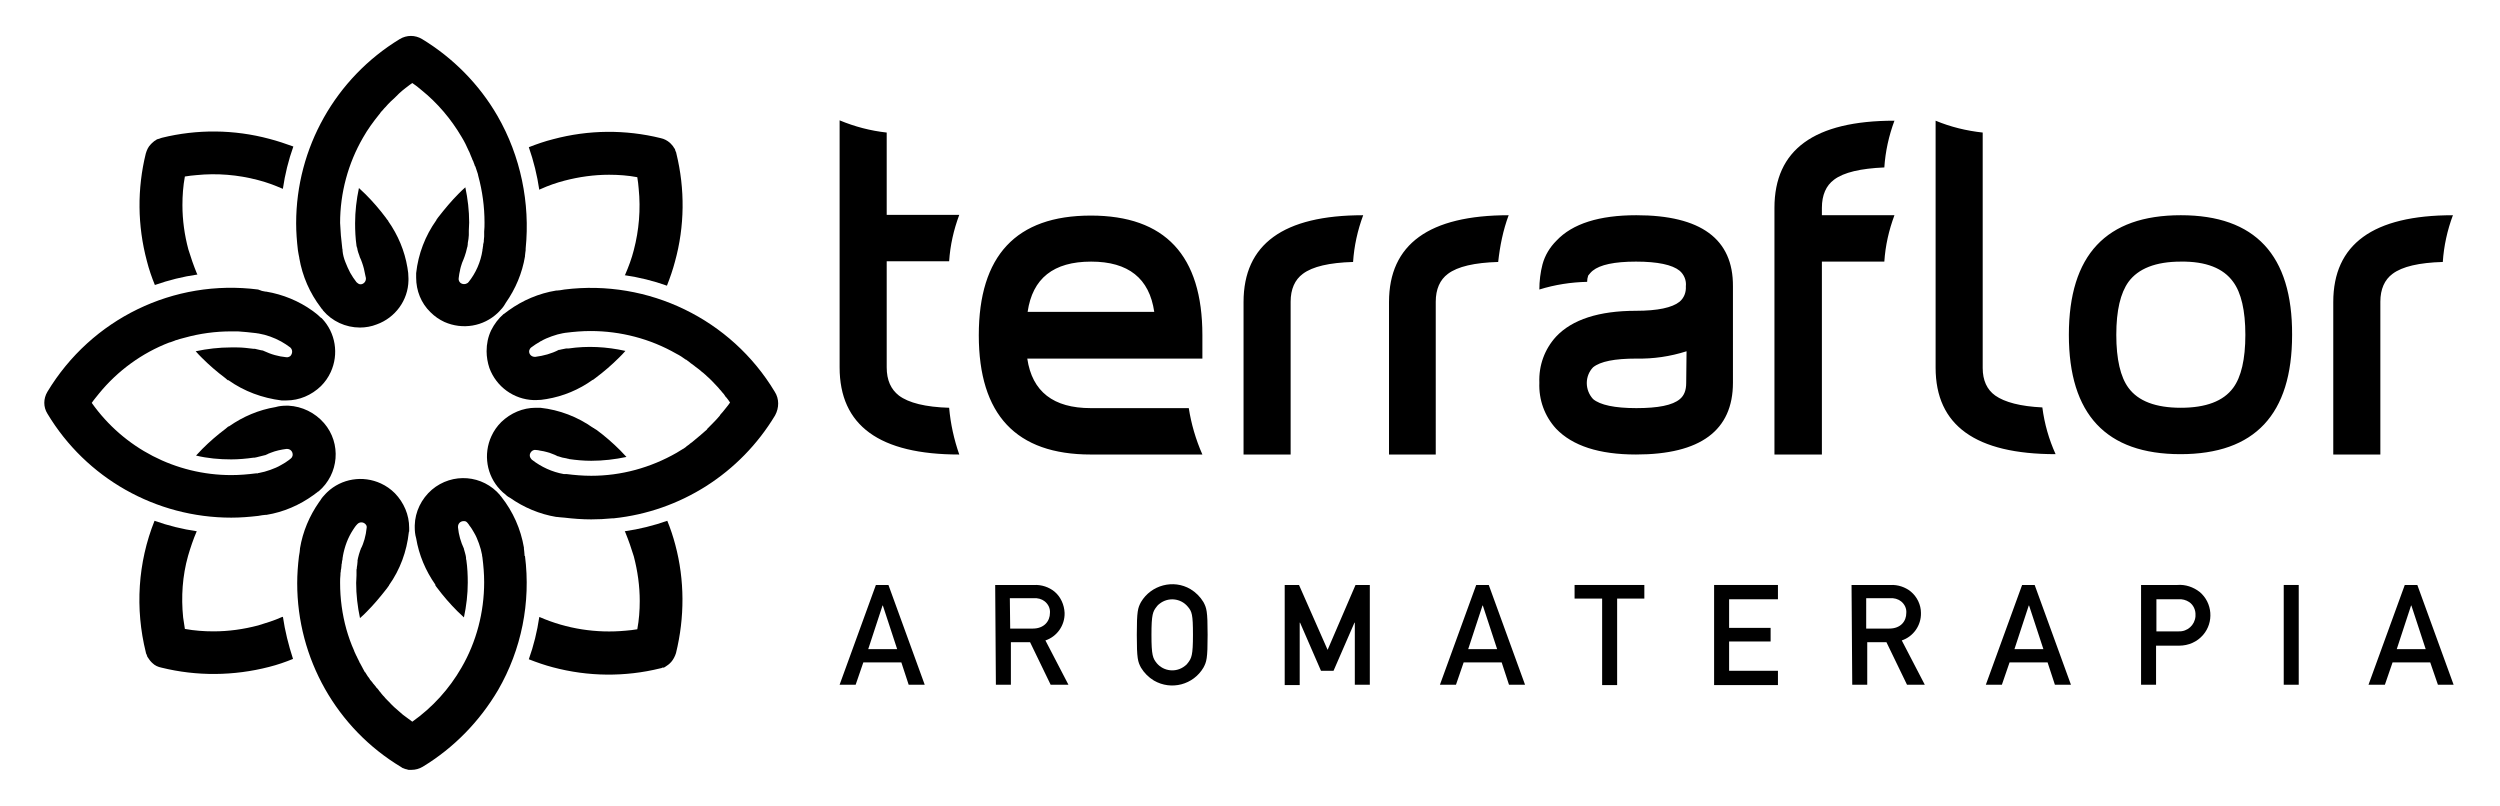 <svg xmlns="http://www.w3.org/2000/svg" xmlns:xlink="http://www.w3.org/1999/xlink" id="Camada_1" x="0px" y="0px" viewBox="0 0 716.7 231.1" style="enable-background:new 0 0 716.7 231.1;" xml:space="preserve">
<style type="text/css">
	.st0{fill-rule:evenodd;clip-rule:evenodd;}
</style>
<path d="M142.6,33.2c-5.2-9-12.7-16.6-21.6-22c-2-1.2-4.4-1.2-6.4,0C96.2,22.4,84.9,42.4,84.9,64c0,2.6,0.2,5.1,0.5,7.7l0,0  c0.1,0.4,0.1,0.8,0.2,1.2l0.2,1l0,0c0,0,0,0.1,0,0.1c0.9,5.2,3,10,6.2,14.2c0.1,0.2,0.3,0.4,0.5,0.6l0,0c0,0.1,0.1,0.1,0.1,0.2l0,0  c2.6,3.1,6.5,4.9,10.6,4.9c1.6,0,3.3-0.3,4.8-0.9c5.3-1.9,9-6.9,9.1-12.6c0-0.2,0-0.4,0-0.6c0-1-0.1-2.1-0.3-3.1  c-0.8-4.8-2.7-9.3-5.5-13.3c0,0,0,0,0-0.1l-0.1-0.1c-0.2-0.2-0.4-0.5-0.6-0.8c-1.8-2.4-3.7-4.6-5.8-6.7c-0.6-0.6-1.3-1.2-1.9-1.8  c-0.7,3.3-1.1,6.7-1.1,10.1c0,2.1,0.1,4.3,0.4,6.4c0,0,0,0,0,0.1l0,0c0,0.1,0.1,0.2,0.1,0.3c0,0.1,0,0.2,0.1,0.2l0,0  c0,0,0,0.1,0,0.1c0.1,0.8,0.4,1.6,0.7,2.4c0,0,0,0,0,0.1c0.3,0.6,0.5,1.1,0.7,1.7c0.4,1.1,0.7,2.3,0.9,3.5c0.1,0.3,0.1,0.6,0.2,0.9  v0.2c0,0.8-0.6,1.5-1.4,1.6h-0.3c-0.4-0.1-0.7-0.3-1-0.6c-0.7-0.9-1.3-1.8-1.8-2.7l0,0c-0.5-1-1-2-1.4-3.1l0,0  c-0.4-1-0.7-2.1-0.8-3.2v-0.1v-0.1v-0.1l0,0l-0.1-0.5v-0.1c-0.3-2.3-0.5-4.7-0.6-7.1c0-8.6,2.3-17.1,6.6-24.5  c1.3-2.3,2.9-4.5,4.6-6.6c0.1-0.1,0.2-0.2,0.3-0.4s0.4-0.5,0.6-0.7s0.4-0.5,0.6-0.7c0,0,0.1-0.1,0.1-0.1l0.2-0.2  c0.5-0.6,1-1.1,1.5-1.6c0.7-0.6,1.3-1.2,2-1.9c0.1-0.1,0.3-0.3,0.4-0.4c0.3-0.3,0.6-0.5,0.9-0.8s0.7-0.5,1-0.8  c0.1-0.1,0.3-0.2,0.4-0.3c0.5-0.4,0.9-0.7,1.5-1.1c0.9,0.6,1.8,1.3,2.6,2l0,0c4.6,3.7,8.5,8.3,11.5,13.4c0.8,1.3,1.5,2.7,2.1,4.1  c0.1,0.1,0.1,0.2,0.2,0.4c0.1,0.3,0.3,0.7,0.4,1l0.3,0.7c0.1,0.2,0.1,0.4,0.2,0.5s0.1,0.3,0.2,0.4s0,0.1,0,0.1l0.1,0.2  c0.1,0.2,0.2,0.5,0.3,0.8c0,0.1,0,0.2,0.1,0.2c0,0.1,0.1,0.1,0.1,0.2l0.2,0.6c0.1,0.3,0.2,0.6,0.3,0.9c0.1,0.2,0.1,0.4,0.2,0.6  c0,0.2,0.1,0.4,0.1,0.5l0,0c1.2,4.4,1.8,8.9,1.8,13.4c0,0.8,0,1.7-0.1,2.6c0,0.2,0,0.4,0,0.5s0,0.1,0,0.2c0,0.2,0,0.5,0,0.7  c0,0.4-0.1,0.7-0.1,1.1s0,0.5-0.1,0.8s-0.1,0.5-0.1,0.7s-0.1,0.4-0.1,0.6v0.1l-0.1,0.5v0.1l0,0v0.1c-0.5,3.3-1.9,6.5-4,9.1  c-0.1,0-0.1,0.1-0.1,0.1c-0.1,0.1-0.2,0.2-0.3,0.2c-0.6,0.4-1.5,0.3-2-0.2c0-0.1-0.1-0.1-0.1-0.1c-0.2-0.3-0.4-0.7-0.3-1.2  c0.1-0.8,0.2-1.6,0.4-2.3c0,0,0,0,0-0.1c0.1-0.3,0.1-0.5,0.2-0.8l0,0c0.2-0.8,0.5-1.5,0.8-2.2l0,0c0.1-0.3,0.2-0.6,0.3-0.8  c0.3-0.8,0.5-1.6,0.7-2.5l0,0c0-0.1,0.1-0.2,0.1-0.3l0.1-0.7c0-0.1,0-0.2,0-0.3c0-0.2,0.1-0.4,0.1-0.6c0-0.2,0.1-0.4,0.1-0.6  l0.1-1.1c0-0.2,0-0.4,0-0.6c0-0.1,0-0.2,0-0.2v-0.3c0-0.1,0-0.2,0-0.2c0-0.8,0.1-1.5,0.1-2.3c0-3.4-0.4-6.8-1.1-10.1  c-0.7,0.6-1.3,1.2-1.9,1.8c-2.1,2.1-4,4.4-5.8,6.7c0,0-0.4,0.5-0.5,0.7l-0.1,0.1c0,0,0,0,0,0.1c-3.2,4.5-5.2,9.7-5.8,15.2l0,0  c0,0.1,0,0.2,0,0.2l0,0c0,0.4,0,0.8,0,1.1c0,3.7,1.4,7.3,4.1,9.9c1.2,1.2,2.5,2.1,4,2.8c5.2,2.3,11.2,1.3,15.3-2.6l0.4-0.4  c0.6-0.6,1.2-1.3,1.6-2l0.3-0.5c2.8-4,4.7-8.5,5.5-13.3c0,0,0,0,0-0.1v-0.1c0-0.2,0.1-0.9,0.1-0.9c0.1-0.4,0.1-0.8,0.1-1.2  C152,58.3,149.3,44.8,142.6,33.2L142.6,33.2z"></path>
<path d="M222.1,112.3C209.6,91.5,185.9,80,161.8,83l0,0l-1.2,0.2l0,0c-0.1,0-0.8,0.1-1,0.1h-0.1c0,0,0,0-0.1,0  c-4.9,0.8-9.6,2.8-13.6,5.7c-0.4,0.3-0.8,0.6-1.2,0.9l0,0c-0.1,0.1-0.1,0.1-0.2,0.1c-1.5,1.3-2.7,2.9-3.6,4.7  c-0.9,1.9-1.3,3.9-1.3,6c0,1.6,0.3,3.3,0.8,4.8c2,5.4,7,9,12.7,9.2h0.6c1,0,2.1-0.1,3.1-0.3c4.8-0.8,9.3-2.7,13.2-5.5l0,0h0.1  c0,0,0.8-0.6,0.8-0.6c2.4-1.8,4.6-3.7,6.7-5.8c0.6-0.6,1.2-1.2,1.8-1.9c-5.4-1.2-10.9-1.5-16.3-0.7c-0.1,0-0.2,0-0.2,0h-0.1h-0.2  c-0.1,0-0.2,0-0.2,0c-0.5,0.1-1,0.2-1.5,0.3c-0.2,0.1-0.4,0.1-0.6,0.1c-2.1,1.1-4.4,1.7-6.7,2h-0.2c-0.9,0-1.6-0.7-1.6-1.5  c0,0,0,0,0,0v-0.2c0.1-0.4,0.3-0.8,0.6-1c0.8-0.6,1.7-1.2,2.6-1.7c0.1-0.1,0.1-0.1,0.2-0.1l0,0c1-0.6,2-1,3.1-1.4l0,0  c1.1-0.4,2.2-0.7,3.3-0.9l0,0l0,0h0.1l0.5-0.1h0.1c2.4-0.3,4.7-0.5,7.1-0.5c8.6,0,17.1,2.2,24.6,6.5c1,0.5,1.9,1.1,2.7,1.7h0.1  l1.2,0.9c0,0.1,0.1,0.1,0.1,0.1l1.1,0.8c0,0,0.1,0.1,0.1,0.1c0.4,0.3,0.8,0.6,1.2,0.9l0.6,0.5c0.2,0.2,0.3,0.3,0.5,0.4l0.8,0.7  c0.1,0.1,0.2,0.1,0.2,0.2c0.6,0.5,1.1,1,1.6,1.5s1.2,1.3,1.8,1.9c0.2,0.2,0.3,0.4,0.5,0.6s0.4,0.4,0.6,0.7c0.4,0.4,0.7,0.8,1,1.3  c0.1,0.1,0.1,0.2,0.2,0.2c0.4,0.5,0.8,1,1.1,1.5c-0.6,0.9-1.4,1.8-2.1,2.7c0,0,0,0.1-0.1,0.1c-0.2,0.2-0.4,0.5-0.6,0.7  c0,0-0.1,0.1-0.1,0.2c-0.9,1.1-1.9,2.1-2.9,3.1l0,0c-0.2,0.2-0.4,0.4-0.7,0.7l-0.1,0.2c-0.2,0.2-0.4,0.4-0.7,0.6  c0,0.1-0.1,0.1-0.2,0.2c-0.2,0.2-0.5,0.4-0.7,0.6c0,0-0.1,0.1-0.1,0.1c-0.8,0.7-1.6,1.3-2.4,2l-0.1,0.1l-0.7,0.5  c-0.1,0.1-0.1,0.1-0.2,0.2c-0.2,0.2-0.5,0.3-0.7,0.5c-0.1,0.1-0.2,0.1-0.2,0.2c-0.2,0.2-0.5,0.3-0.7,0.5c-0.1,0-0.1,0.1-0.2,0.1  c-0.6,0.4-1.2,0.7-1.8,1.1c-7.5,4.3-15.9,6.6-24.5,6.6c-2.4,0-4.8-0.2-7.1-0.5h-0.1h-0.5l0,0h-0.1h-0.1c-3.3-0.6-6.4-2-9.1-4.1  l-0.1-0.1c-0.2-0.2-0.4-0.5-0.5-0.9c-0.1-0.5,0.1-1,0.5-1.4l0.1-0.1c0.3-0.2,0.7-0.4,1.1-0.3c0.4,0,0.9,0.1,1.3,0.2l0,0  c0.6,0.1,1.3,0.2,1.9,0.4l0,0c0.5,0.1,1,0.3,1.5,0.5s1.1,0.4,1.6,0.7c0,0,0.1,0,0.1,0c0.8,0.3,1.6,0.5,2.4,0.6l0.3,0.1l0,0h0.1  c0.1,0,0.2,0,0.3,0.1c2.1,0.3,4.2,0.5,6.4,0.5c3.4,0,6.8-0.4,10.1-1.1c-0.6-0.6-1.2-1.3-1.8-1.9c-2.1-2.1-4.4-4.1-6.7-5.8  c0,0-0.6-0.4-0.8-0.5l-0.1-0.1c0,0,0,0-0.1,0c-4.5-3.2-9.7-5.2-15.2-5.8l0,0c-0.1,0-0.1,0-0.2,0l0,0c-0.4,0-0.8,0-1.1,0  c-3.7,0-7.2,1.5-9.9,4.1c-1.2,1.2-2.1,2.5-2.8,4c-2.4,5.2-1.4,11.3,2.5,15.4c0.1,0.1,0.3,0.3,0.4,0.4c0.3,0.3,0.5,0.5,0.8,0.7  c0.5,0.5,1,0.9,1.6,1.2c4,2.8,8.5,4.7,13.3,5.5c0,0,0,0,0.1,0h0.1c0.3,0,0.6,0.1,0.9,0.1l1.2,0.1c2.5,0.3,5.1,0.5,7.7,0.5  c2,0,4-0.1,6-0.3c0.1,0,0.3,0,0.4,0c19.2-2,36.3-12.9,46.3-29.5C223.4,116.9,223.4,114.3,222.1,112.3z"></path>
<path d="M150.4,159.4L150.4,159.4c0-0.4-0.1-0.8-0.1-1.2l0,0c0-0.1-0.1-0.7-0.1-0.9v-0.2v-0.1c-0.9-5.3-3.1-10.3-6.5-14.6  c-0.1-0.1-0.1-0.2-0.2-0.2l0,0c-0.1-0.1-0.1-0.1-0.1-0.2l0,0l0,0c-5-5.9-13.7-6.6-19.6-1.6c-3,2.6-4.8,6.3-4.9,10.2  c0,0.2,0,0.4,0,0.6c0,1,0.1,2.1,0.4,3.1c0.8,4.8,2.7,9.3,5.5,13.3c0,0,0,0,0,0.1l0,0l0,0c0,0,0,0,0,0.1c0.1,0.2,0.5,0.7,0.5,0.7  c1.8,2.4,3.7,4.6,5.8,6.7c0.6,0.6,1.3,1.2,1.9,1.8c0.7-3.3,1.1-6.6,1.1-10c0-2.1-0.1-4.3-0.4-6.4l0,0l0,0c-0.1-0.2-0.1-0.4-0.1-0.7  c0,0,0-0.1,0-0.1c-0.1-0.8-0.4-1.6-0.6-2.4c0,0,0,0,0-0.1c-0.9-1.9-1.5-4-1.7-6.1v-0.2c0-0.9,0.7-1.6,1.6-1.6c0,0,0,0,0,0  c0.1,0,0.1,0,0.2,0c0.4,0,0.7,0.2,1,0.6c0.2,0.2,0.3,0.4,0.5,0.7c0.5,0.6,0.9,1.3,1.3,2l0,0c0.6,1,1,2,1.4,3.1l0,0  c0.4,1.1,0.7,2.2,0.9,3.3v0.1v0.1l0,0l0.1,0.5v0c0.3,2.4,0.5,4.7,0.5,7.1c0,8.6-2.2,17.1-6.5,24.5c-3.5,6.1-8.3,11.4-14.1,15.5  c-0.9-0.6-1.8-1.4-2.7-2l0,0l-0.8-0.7l0,0c-1.1-0.9-2.2-1.9-3.2-3l-0.1-0.1c-0.2-0.2-0.4-0.4-0.6-0.6c-0.1-0.1-0.1-0.2-0.2-0.2  c-0.2-0.2-0.3-0.4-0.5-0.6c-0.1-0.1-0.2-0.2-0.3-0.3s-0.3-0.4-0.5-0.6l-0.3-0.4c-0.2-0.2-0.3-0.3-0.4-0.5s-0.5-0.6-0.8-0.9  c0-0.1-0.1-0.2-0.2-0.3l-0.5-0.6c-0.1-0.1-0.2-0.2-0.3-0.4c-0.2-0.2-0.3-0.4-0.5-0.6s-0.2-0.2-0.3-0.4s-0.3-0.5-0.5-0.7l-0.2-0.3  l-0.5-0.8c0-0.1-0.1-0.2-0.2-0.2c-0.2-0.4-0.4-0.7-0.6-1.1l-0.1-0.2c-0.2-0.4-0.5-0.9-0.7-1.3c-0.1-0.1-0.2-0.3-0.2-0.4  c-0.2-0.4-0.4-0.8-0.6-1.2c0-0.1-0.1-0.3-0.2-0.4c-0.2-0.4-0.4-0.9-0.6-1.3l-0.1-0.3c-0.9-2-1.6-4-2.2-6.1l0,0  c-1.2-4.3-1.8-8.8-1.8-13.3c0-0.8,0-1.5,0.1-2.3c0-0.3,0-0.7,0.1-1c0-0.2,0-0.5,0.1-0.7c0-0.3,0.1-0.6,0.1-0.9s0-0.4,0.1-0.7  c0-0.4,0.1-0.8,0.2-1.2c0-0.1,0-0.2,0-0.3V160l0.1-0.5v-0.1l0,0l0,0c0.5-2.7,1.4-5.2,2.9-7.5c0.4-0.6,0.7-1.1,1.2-1.6  c0,0,0.1-0.1,0.1-0.1c0.6-0.6,1.6-0.6,2.2,0c0,0,0,0,0,0c0,0,0.1,0.1,0.1,0.1c0.3,0.3,0.4,0.7,0.3,1.1c-0.1,1.1-0.3,2.1-0.6,3.2l0,0  c-0.3,1-0.6,1.9-1.1,2.8c0,0.1,0,0.2-0.1,0.3c-0.3,0.8-0.5,1.6-0.7,2.4c0,0.1,0,0.1,0,0.1l0,0l-0.1,0.4c0,0,0,0.1,0,0.1  c0,0.1,0,0.3,0,0.3c0,0.3-0.1,0.7-0.1,1l-0.1,0.6c0,0.2,0,0.5-0.1,0.7c0,0.1,0,0.3,0,0.4v0.5c0,0.2,0,0.4,0,0.7  c0,0.9-0.1,1.6-0.1,2.2c0,3.4,0.4,6.8,1.1,10.1c0.7-0.6,1.3-1.2,1.9-1.8c2.1-2.1,4-4.4,5.8-6.7c0.2-0.2,0.3-0.5,0.5-0.7l0.1-0.1  c0,0,0,0,0-0.1c3.2-4.5,5.1-9.7,5.7-15.2l0,0c0-0.1,0-0.2,0.1-0.2l0,0c0-0.4,0-0.8,0-1.1c0-3.7-1.5-7.2-4.1-9.9  c-1.2-1.2-2.5-2.1-4-2.8c-5.2-2.4-11.3-1.4-15.4,2.5c-0.1,0.1-0.3,0.3-0.4,0.4c-0.6,0.6-1.2,1.3-1.6,2c-0.1,0.1-0.2,0.3-0.3,0.4  c-2.8,4-4.7,8.5-5.5,13.3l0,0v0.1c0,0-0.1,0.9-0.1,1c-0.1,0.4-0.1,0.8-0.2,1.2l0,0c-0.3,2.5-0.5,5.1-0.5,7.7  c0,21.6,11.3,41.6,29.8,52.7l0.3,0.2c0,0,0.1,0.1,0.2,0.1c0.1,0,0.2,0.1,0.3,0.1l0,0c0.1,0.1,0.2,0.1,0.3,0.1l0,0  c0.1,0.1,0.2,0.1,0.3,0.1l0.7,0.2l0,0c0.1,0,0.2,0,0.3,0h0.1c0.1,0,0.2,0,0.3,0c0.1,0,0.1,0,0.2,0l0,0c1.1,0,2.2-0.3,3.2-0.9  c8.9-5.4,16.3-13,21.6-22c6.7-11.6,9.4-25.1,7.7-38.4L150.4,159.4z"></path>
<path d="M82.7,116.3c-0.2,0-0.4,0-0.6,0c-1,0-2.1,0.1-3.1,0.4c-4.8,0.8-9.3,2.7-13.3,5.5c0,0,0,0-0.1,0l-0.1,0.1h-0.1l-0.7,0.6  c-2.4,1.8-4.6,3.7-6.7,5.8c-0.6,0.6-1.2,1.3-1.8,1.9c3.3,0.8,6.7,1.1,10.1,1.1c2.1,0,4.3-0.2,6.4-0.5h0.1c0.1,0,0.1,0,0.2,0  c0.2,0,0.3-0.1,0.5-0.1c0.8-0.2,1.6-0.4,2.4-0.6c0,0,0.1,0,0.1,0c0.3-0.1,0.6-0.3,0.9-0.4c0.1-0.1,0.1-0.1,0.2-0.1l0.5-0.2  c1.5-0.6,3-0.9,4.5-1.1h0.2c0.9,0,1.6,0.7,1.6,1.6c0,0.1,0,0.1,0,0.2c-0.1,0.4-0.2,0.7-0.6,1l-0.5,0.4c-0.7,0.5-1.4,1-2.2,1.4l0,0  c-1,0.6-2,1-3.1,1.4l0,0c-1.1,0.4-2.2,0.7-3.3,0.9l0,0h-0.1H74v0.1h-0.5h-0.1c-2.4,0.3-4.7,0.5-7.1,0.5c-15.9,0-30.8-7.7-40-20.7  c0.6-0.9,1.4-1.8,2.1-2.7l0,0c5.3-6.5,12.3-11.6,20.1-14.6l0.4-0.1c0.4-0.1,0.7-0.3,1.1-0.4l0.2-0.1c1-0.3,1.9-0.6,2.8-0.8  c4.3-1.2,8.8-1.8,13.3-1.8c0.6,0,1.2,0,1.8,0h0.1c1.7,0.1,3.4,0.3,5.2,0.5l0,0l0.6,0.1l0,0h0.1l0,0c2.3,0.4,4.5,1.2,6.5,2.3  c0.9,0.5,1.8,1.1,2.6,1.7c0,0,0.1,0.1,0.1,0.1c0.6,0.6,0.6,1.6,0,2.3l-0.1,0.1c-0.3,0.2-0.7,0.4-1.2,0.3c-1.1-0.1-2.1-0.3-3.2-0.6  l0,0c-1.1-0.3-2.1-0.7-3.2-1.2c-0.1,0-0.1-0.1-0.2-0.1s0,0,0,0c-0.2,0-0.4-0.1-0.6-0.1c-0.4-0.1-0.9-0.2-1.3-0.3l-0.4-0.1l0,0  l-0.2,0h-0.2c-1.6-0.2-3.2-0.4-4.8-0.4c-0.6,0-1.2,0-1.7,0c-3.4,0-6.8,0.4-10.1,1.1c0.6,0.7,1.2,1.3,1.8,1.9c2.1,2.1,4.3,4,6.7,5.8  l0,0l0.7,0.6l0,0l0,0h0.1c0,0,0,0,0.1,0c4.5,3.2,9.7,5.1,15.2,5.8l0,0c0.1,0,0.1,0,0.2,0c0.4,0,0.8,0,1.2,0c3.7,0,7.2-1.5,9.9-4.1  c1.2-1.2,2.1-2.5,2.8-4c2.4-5.2,1.4-11.3-2.5-15.4c-0.1-0.1-0.2-0.2-0.3-0.2c-0.6-0.6-1.3-1.2-2-1.7l-0.4-0.3  c-3.9-2.8-8.5-4.7-13.3-5.5c0,0,0,0-0.1,0h-0.1l-1-0.2L74,83l0,0c-24.2-3.1-47.8,8.4-60.4,29.3c-1.2,2-1.2,4.4,0,6.3  c11.1,18.5,31.1,29.8,52.7,29.8c2.6,0,5.1-0.2,7.7-0.5l0,0l1.2-0.2l0.9-0.1h0.2h0.1c4.9-0.8,9.5-2.8,13.5-5.7  c0.4-0.3,0.8-0.6,1.2-0.9l0,0l0,0c0-0.1,0.1-0.1,0.2-0.1l0,0l0,0c5.9-5,6.6-13.8,1.6-19.6C90.3,118.3,86.6,116.5,82.7,116.3  L82.7,116.3z"></path>
<path d="M193.9,44c0-0.2-0.1-0.4-0.2-0.6c0-0.1-0.1-0.1-0.1-0.2c0,0,0-0.1,0-0.1c0-0.1-0.1-0.2-0.1-0.3l0,0c0-0.1-0.1-0.2-0.2-0.3  l0,0c-0.2-0.4-0.5-0.8-0.9-1.2c0,0-0.1-0.1-0.1-0.1c0-0.1-0.1-0.1-0.1-0.1c-0.1-0.1-0.1-0.1-0.2-0.2l0,0c-0.7-0.6-1.6-1.1-2.6-1.3  c-10.1-2.5-20.7-2.4-30.8,0.3c-2.4,0.6-4.7,1.4-7,2.3c1.4,4,2.4,8.1,3,12.2c0.1-0.1,0.2-0.1,0.4-0.2l0,0c2.2-1,4.5-1.8,6.8-2.4  c4.2-1.1,8.5-1.7,12.8-1.7c2.7,0,5.5,0.2,8.1,0.7c0.2,1.1,0.3,2.2,0.4,3.3l0,0c0.6,5.9,0.1,11.9-1.4,17.6c-0.6,2.4-1.5,4.8-2.5,7.1  c0,0-0.1,0.1-0.1,0.1c4.1,0.6,8.2,1.6,12.1,3c0.9-2.3,1.7-4.6,2.3-6.9C196.3,64.9,196.4,54.2,193.9,44z"></path>
<path d="M81.1,176.8c-0.1,0.1-0.2,0.1-0.3,0.1c-2.2,1-4.5,1.7-6.8,2.4c-4.2,1.1-8.4,1.7-12.8,1.7c-2.7,0-5.5-0.2-8.2-0.7  c-0.2-1.1-0.3-2.2-0.5-3.3l0,0c-0.6-5.9-0.2-11.9,1.4-17.6c0.7-2.4,1.5-4.8,2.5-7.1l0,0c-4.1-0.6-8.2-1.6-12.1-3  c-4.8,12-5.6,25.2-2.5,37.7c0,0.2,0.1,0.4,0.2,0.6c0,0.1,0.1,0.1,0.1,0.2c0,0,0,0.1,0,0.1c0.1,0.1,0.1,0.2,0.1,0.3l0,0  c0.1,0.1,0.1,0.2,0.2,0.3l0,0c0.3,0.4,0.5,0.8,0.9,1.2c0,0,0.1,0.1,0.1,0.1c0,0,0,0.1,0.1,0.1c0.1,0.1,0.1,0.1,0.2,0.2l0,0  c0.7,0.7,1.6,1.1,2.6,1.3c10.1,2.5,20.7,2.4,30.8-0.2c2.4-0.6,4.7-1.4,6.9-2.3C82.7,184.9,81.7,180.9,81.1,176.8z"></path>
<path d="M193.6,156.2c-0.6-2.3-1.4-4.7-2.3-6.9c-4,1.4-8,2.4-12.2,3c0.1,0.1,0.1,0.2,0.2,0.4l0,0c0.9,2.2,1.7,4.5,2.4,6.8  c1.1,4.2,1.7,8.5,1.7,12.8c0,2.7-0.2,5.4-0.7,8.1c-1.1,0.2-2.2,0.3-3.3,0.4l0,0c-8.4,0.8-16.9-0.5-24.7-3.9h-0.1  c-0.6,4.1-1.6,8.2-3,12.1c2.3,0.9,4.6,1.7,6.9,2.3c10.1,2.7,20.7,2.8,30.8,0.3c0.2,0,0.4-0.1,0.6-0.2s0.1,0,0.2,0s0.1,0,0.1,0  l0.3-0.1l0,0l0.3-0.2c0.4-0.3,0.8-0.5,1.2-0.9c0,0,0.1-0.1,0.1-0.1c0-0.1,0.1-0.1,0.1-0.1s0.1-0.1,0.2-0.2c0.6-0.7,1.1-1.6,1.4-2.6  C196.3,177,196.3,166.3,193.6,156.2L193.6,156.2z"></path>
<path d="M77.2,39.8c-10.1-2.7-20.7-2.8-30.8-0.3l-0.6,0.2c-0.1,0-0.1,0.1-0.2,0.1h-0.1c-0.1,0-0.2,0.1-0.3,0.1c0,0,0,0-0.1,0  c-0.1,0-0.2,0.1-0.3,0.2l0,0c-0.4,0.2-0.8,0.5-1.2,0.9c0,0-0.1,0-0.1,0.1c0,0-0.1,0.1-0.1,0.1l-0.2,0.2c-0.7,0.7-1.1,1.6-1.4,2.6  c-2.5,10.1-2.4,20.7,0.3,30.8c0.6,2.4,1.4,4.7,2.3,6.9c4-1.4,8-2.4,12.2-3c-0.1-0.1-0.1-0.3-0.2-0.4l0,0c-0.9-2.2-1.7-4.5-2.4-6.8  c-1.1-4.1-1.7-8.4-1.7-12.7c0-2.7,0.2-5.5,0.7-8.2c1.1-0.2,2.2-0.3,3.3-0.4c5.9-0.6,11.9-0.1,17.6,1.4c2.4,0.6,4.8,1.5,7.1,2.5h0.1  c0.6-4.1,1.6-8.2,3-12.1C81.9,41.2,79.5,40.4,77.2,39.8z"></path>
<path d="M125.2,62.4L125.2,62.4z"></path>
<path class="st0" d="M272.1,116.9c-6.8-0.2-11.6-1.4-14.4-3.5c-2.3-1.8-3.5-4.4-3.5-8.1V74.9h17.9c0.3-4.6,1.3-9,2.9-13.3h-20.8V38  c-4.6-0.5-9.2-1.7-13.5-3.5v70.8c0,16.7,11.4,25,34.3,25C273.5,126,272.5,121.5,272.1,116.9z M344.7,130.3h-32  c-21.4,0-32.1-11.4-32.1-34.2s10.7-34.3,32.1-34.3c21.3,0,32,11.4,32,34.3v6.7h-50.2c1.4,9.5,7.5,14.2,18.2,14.2h28.1  C341.5,121.5,342.8,126,344.7,130.3L344.7,130.3z M330.9,89.4c-1.4-9.6-7.4-14.4-18.1-14.4l0,0c-10.8,0-16.8,4.8-18.2,14.4  L330.9,89.4z M390.8,61.7L390.8,61.7c-22.9,0-34.3,8.3-34.3,24.9v43.7h13.5V86.5c0-3.6,1.2-6.3,3.5-8c2.8-2.1,7.6-3.2,14.4-3.4  C388.2,70.5,389.2,66,390.8,61.7L390.8,61.7z M432.5,61.7L432.5,61.7c-22.8,0-34.3,8.3-34.3,24.9v43.7h13.4V86.5  c0-3.6,1.2-6.3,3.5-8c2.8-2.1,7.6-3.2,14.4-3.4C430,70.5,430.9,66,432.5,61.7L432.5,61.7z M703.2,61.7L703.2,61.7  c-22.9,0-34.3,8.3-34.3,24.9v43.7h13.5V86.5c0-3.6,1.2-6.3,3.5-8c2.8-2.1,7.6-3.2,14.4-3.4C700.6,70.5,701.6,66,703.2,61.7  L703.2,61.7z M543.1,61.7h-20.8v-2.1c0-3.7,1.2-6.4,3.5-8.1c2.8-2.1,7.6-3.2,14.4-3.5c0.3-4.6,1.3-9.1,2.9-13.4  c-23,0-34.4,8.3-34.4,25v70.7h13.6V75h17.9C540.5,70.4,541.5,66,543.1,61.7L543.1,61.7z M585.5,116.8c-6.3-0.3-10.8-1.5-13.5-3.4  c-2.4-1.7-3.6-4.4-3.6-7.9V38c-4.6-0.5-9.2-1.6-13.5-3.4v70.8c0,16.6,11.5,24.8,34.4,24.8C587.4,126,586.1,121.5,585.5,116.8z   M657.1,96c0,22.8-10.7,34.2-32,34.2s-32-11.4-32-34.2c0-22.9,10.7-34.3,32.1-34.3l0,0C646.5,61.7,657.2,73.1,657.1,96L657.1,96z   M643.7,96c0-7-1.2-12.1-3.5-15.2c-2.8-3.9-7.8-5.9-15-5.8c-7.2,0-12.2,2-15,5.8c-2.3,3.2-3.5,8.2-3.5,15.2s1.2,12.1,3.5,15.2  c2.8,3.8,7.8,5.7,15,5.7l0,0c7.2,0,12.2-1.9,15-5.7C642.5,108.1,643.7,103,643.7,96z M469.1,61.7c-10.6,0-18.3,2.4-22.9,7.3  c-1.9,1.9-3.3,4.2-4,6.8c-0.6,2.3-0.9,4.8-0.9,7.2c4.5-1.4,9.1-2.1,13.7-2.2c0-0.6,0.1-1.2,0.3-1.8c0.4-0.5,0.8-1,1.3-1.4  c2.1-1.7,6.2-2.6,12.4-2.6c6.2,0,10.4,0.9,12.5,2.6c1.3,1.1,2,2.8,1.8,4.5c0.1,1.7-0.5,3.3-1.8,4.4c-2.1,1.7-6.3,2.6-12.5,2.6  c-10.6,0-18.3,2.5-22.9,7.4c-3.3,3.6-5,8.3-4.8,13.2c-0.2,4.9,1.5,9.6,4.8,13.2c4.7,4.9,12.3,7.4,22.9,7.4  c18.5,0,27.8-6.9,27.8-20.6V82.1C496.9,68.5,487.6,61.7,469.1,61.7z M483.4,109.8c0,2.1-0.6,3.6-1.8,4.6c-2.1,1.8-6.3,2.6-12.5,2.6  s-10.4-0.9-12.4-2.6c-2.4-2.6-2.4-6.6,0-9.1c2.1-1.7,6.2-2.5,12.4-2.5c4.9,0.1,9.7-0.6,14.4-2.1L483.4,109.8z"></path>
<path d="M258.4,189.9h-10.9l-2.2,6.4h-4.6l10.4-28.6h3.6l10.4,28.6h-4.6L258.4,189.9z M257.2,186.1l-4.1-12.5H253l-4.1,12.5H257.2z"></path>
<path d="M285.3,167.7h11.2c2.1-0.1,4.2,0.6,5.8,1.9c1.8,1.5,2.8,3.8,2.9,6.1c0.1,3.6-2.2,6.8-5.5,7.9l6.6,12.7h-5.1l-5.9-12.2h-5.5  v12.2h-4.3L285.3,167.7z M289.6,180.2h6.5c3.2,0,4.9-2.1,4.9-4.5c0.1-1.3-0.5-2.5-1.5-3.3c-0.9-0.7-2-1-3.2-0.9h-6.8L289.6,180.2z"></path>
<path d="M327.1,172.6c2.9-4.9,9.3-6.6,14.2-3.7c1.5,0.9,2.8,2.2,3.7,3.7c0.9,1.7,1.2,2.5,1.2,9.4s-0.3,7.7-1.2,9.4  c-2.9,4.9-9.2,6.6-14.2,3.7c-1.5-0.9-2.8-2.2-3.7-3.7c-0.9-1.7-1.2-2.5-1.2-9.4S326.2,174.3,327.1,172.6z M331.6,190.1  c2,2.4,5.6,2.8,8.1,0.8c0.3-0.2,0.6-0.5,0.8-0.8c1.1-1.4,1.5-2.2,1.5-8.1s-0.3-6.7-1.5-8.1c-2-2.4-5.6-2.8-8.1-0.8  c-0.3,0.2-0.6,0.5-0.8,0.8c-1.1,1.4-1.5,2.2-1.5,8.1S330.5,188.7,331.6,190.1z"></path>
<path d="M368.3,167.7h4.1l8.2,18.6l8-18.6h4.1v28.6h-4.3v-17.8h-0.1l-6,13.8h-3.6l-6-13.8h-0.1v17.9h-4.3L368.3,167.7z"></path>
<path d="M430.5,189.9h-10.9l-2.2,6.4h-4.6l10.4-28.6h3.6l10.4,28.6h-4.6L430.5,189.9z M429.2,186.1l-4.1-12.5H425l-4.1,12.5H429.2z"></path>
<path d="M459.2,171.6h-7.8v-3.9h20v3.9h-7.8v24.8h-4.3V171.6z"></path>
<path d="M491.4,167.7h18.3v4.1h-14v8.2h11.9v3.9h-11.9v8.4h14v4.1h-18.3V167.7z"></path>
<path d="M530.8,167.7H542c2.1-0.1,4.2,0.6,5.8,1.9c1.8,1.5,2.9,3.8,2.9,6.1c0.1,3.6-2.2,6.8-5.5,7.9l6.6,12.7h-5.1l-5.9-12.2h-5.5  v12.2h-4.3L530.8,167.7z M535.1,180.2h6.5c3.3,0,4.9-2.1,4.9-4.5c0.1-1.3-0.5-2.5-1.5-3.3c-0.9-0.7-2-1-3.2-0.9h-6.8V180.2z"></path>
<path d="M587,189.9h-10.9l-2.2,6.4h-4.6l10.4-28.6h3.6l10.4,28.6h-4.6L587,189.9z M585.8,186.1l-4.1-12.5h-0.1l-4.1,12.5H585.8z"></path>
<path d="M613.8,167.7h10.4c2.3-0.2,4.6,0.6,6.4,2c3.7,3.1,4.1,8.7,1,12.3c-1.7,2-4.2,3.1-6.9,3.1h-6.6v11.2h-4.3V167.7z M618.2,181  h6.4c2.5,0.1,4.6-1.8,4.8-4.3c0-0.1,0-0.2,0-0.3c0.1-1.5-0.6-3-1.8-3.8c-0.9-0.6-2-0.9-3.1-0.8h-6.3V181z"></path>
<path d="M654.7,167.7h4.3v28.6h-4.3L654.7,167.7z"></path>
<path d="M696.7,189.9h-10.8l-2.2,6.4H679l10.4-28.6h3.6l10.4,28.6h-4.5L696.7,189.9z M695.4,186.1l-4.1-12.5h-0.1l-4.1,12.5H695.4z"></path>
</svg>